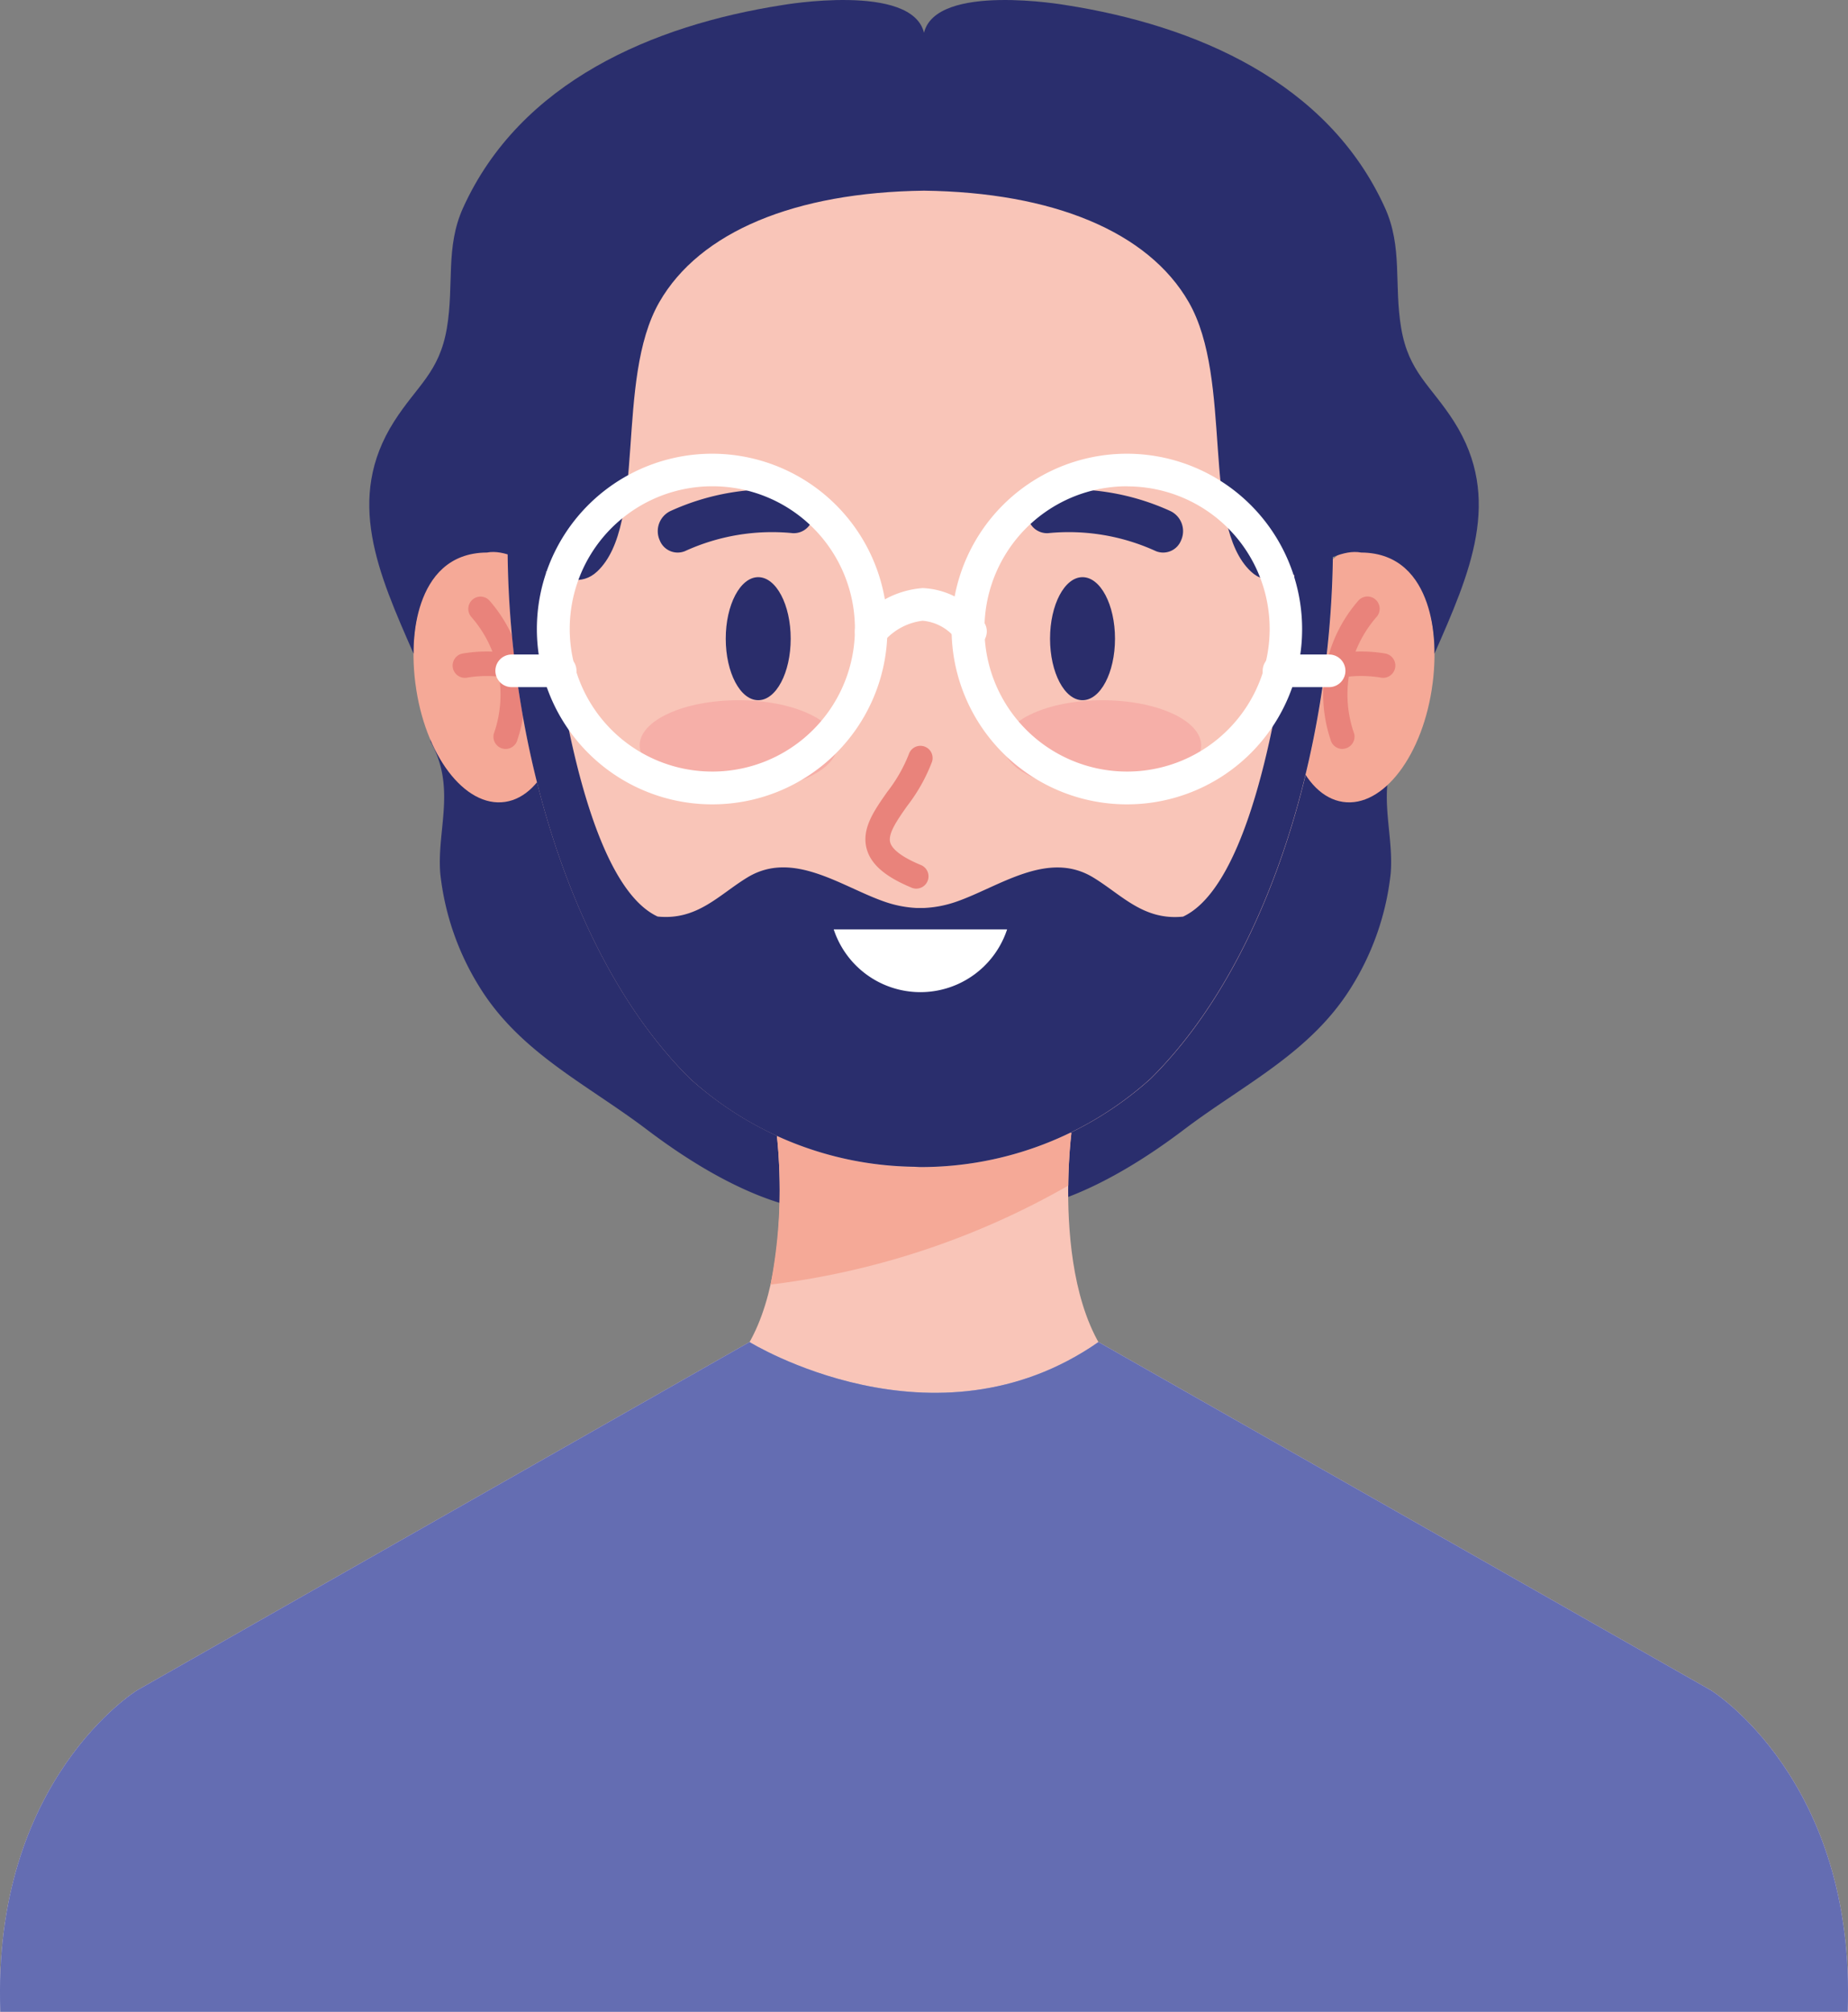 <svg xmlns="http://www.w3.org/2000/svg" xmlns:xlink="http://www.w3.org/1999/xlink" id="Objeto_inteligente_vectorial" data-name="Objeto inteligente vectorial" width="68" height="74" viewBox="0 0 68 74"><rect x="0" y="0" width="68" height="74" fill="#808080" stroke="none"/><defs><clipPath id="clip-path"><rect id="Rectangle_24" data-name="Rectangle 24" width="68" height="74" fill="none"></rect></clipPath></defs><g id="Group_48" data-name="Group 48"><g id="Group_47" data-name="Group 47" clip-path="url(#clip-path)"><path id="Path_69" data-name="Path 69" d="M15.847,27.286c.949,1.7.221,3.241.354,4.85A9.89,9.89,0,0,0,17.64,36.3c1.5,2.432,3.957,3.58,6.168,5.256,5.44,4.122,10.989,4.955,11.356-3.454.209-4.779.514-11.806-3.037-15.368-4.285-4.3-14.172-2.986-16.479,2.754" fill="#2a2e6d"></path><path id="Path_70" data-name="Path 70" d="M51.526,27.286c-.949,1.7-.221,3.241-.354,4.85a9.89,9.89,0,0,1-1.438,4.16c-1.5,2.432-3.957,3.581-6.168,5.256-5.44,4.122-10.989,4.955-11.356-3.454C32,33.319,31.7,26.292,35.246,22.73c4.285-4.3,14.172-2.986,16.479,2.754" fill="#2a2e6d"></path><path id="Path_71" data-name="Path 71" d="M67.987,74c.314-8.539-5.034-11.823-5.034-11.823L40.418,49.368H27.581L5.048,62.177S-.3,65.461.013,74Z" fill="#f9c5b8"></path><path id="Path_72" data-name="Path 72" d="M25.978,51.025H42.022c-3.555-1.93-2.6-9.35-2.6-9.35H28.575S29.533,49.095,25.978,51.025Z" fill="#f9c5b8"></path><path id="Path_73" data-name="Path 73" d="M28.353,47.253a29.143,29.143,0,0,0,10.957-3.642,18.519,18.519,0,0,1,.116-1.936H28.575a18.486,18.486,0,0,1-.222,5.578" fill="#f5a997"></path><path id="Path_74" data-name="Path 74" d="M52.714,25.145c-.338,2.624-1.815,4.573-3.3,4.353S47,26.971,47.339,24.346s1.815-4.573,3.3-4.353,2.414,2.527,2.076,5.152" fill="#f5a997"></path><path id="Path_75" data-name="Path 75" d="M49.394,27.55a.449.449,0,0,1-.435-.343,5.244,5.244,0,0,1,1.02-5.108.446.446,0,0,1,.632-.047.452.452,0,0,1,.047.636,4.332,4.332,0,0,0-.829,4.3.45.45,0,0,1-.328.545A.444.444,0,0,1,49.394,27.55Z" fill="#e9837b"></path><path id="Path_76" data-name="Path 76" d="M50.9,24.934a.455.455,0,0,1-.084-.008,4.546,4.546,0,0,0-1.468,0,.45.45,0,0,1-.166-.885,5.38,5.38,0,0,1,1.8,0,.451.451,0,0,1-.083.893" fill="#e9837b"></path><path id="Path_77" data-name="Path 77" d="M15.286,25.145c.338,2.624,1.815,4.573,3.3,4.353S21,26.971,20.661,24.346s-1.815-4.573-3.3-4.353-2.414,2.527-2.076,5.152" fill="#f5a997"></path><path id="Path_78" data-name="Path 78" d="M18.606,27.55a.434.434,0,0,1-.108-.013.45.45,0,0,1-.328-.545,4.332,4.332,0,0,0-.829-4.3.452.452,0,0,1,.047-.636.446.446,0,0,1,.632.047,5.244,5.244,0,0,1,1.02,5.108A.449.449,0,0,1,18.606,27.55Z" fill="#e9837b"></path><path id="Path_79" data-name="Path 79" d="M17.1,24.934a.451.451,0,0,1-.083-.893,5.375,5.375,0,0,1,1.8,0,.451.451,0,0,1-.167.886,4.53,4.53,0,0,0-1.467,0,.454.454,0,0,1-.084.008" fill="#e9837b"></path><path id="Path_80" data-name="Path 80" d="M49.033,18.857C48.767,11.37,44.2,2.12,34.825,2.171H32.91c-9.371-.051-13.941,9.2-14.207,16.686-.267,7.526,2.028,16.2,6.689,20.82a12.66,12.66,0,0,0,16.953,0C47.006,35.062,49.3,26.382,49.033,18.857Z" fill="#f9c5b8"></path><path id="Path_81" data-name="Path 81" d="M49.05,19.563c-.9-.054-1.326-.058-1.427,1.668,0,0-.87,10.985-4.09,12.487-1.468.149-2.26-.808-3.313-1.444-1.68-1.015-3.467.357-5.045.9A4.157,4.157,0,0,1,34,33.4c-.045,0-.09,0-.136,0s-.091,0-.136,0a4.157,4.157,0,0,1-1.172-.229c-1.578-.543-3.364-1.915-5.045-.9-1.052.636-1.845,1.593-3.313,1.444-3.22-1.5-4.09-12.487-4.09-12.487-.1-1.726-.531-1.723-1.427-1.668-.1,7.356,2.19,15.642,6.706,20.114a12.53,12.53,0,0,0,8.176,3.245c.1,0,.2.01.3.012a12.612,12.612,0,0,0,8.476-3.257c4.516-4.472,6.811-12.758,6.706-20.114" fill="#2a2e6d"></path><path id="Path_82" data-name="Path 82" d="M40.418,49.368,62.952,62.177S68.3,65.461,67.987,74H.013C-.3,65.461,5.048,62.177,5.048,62.177L27.581,49.368S34.384,53.568,40.418,49.368Z" fill="#9caad8"></path><path id="Path_83" data-name="Path 83" d="M40.418,49.368,62.952,62.177S68.3,65.461,67.987,74H.013C-.3,65.461,5.048,62.177,5.048,62.177L27.581,49.368S34.384,53.568,40.418,49.368Z" fill="#646db2"></path><path id="Path_84" data-name="Path 84" d="M27.171,25.758c2.007,0,3.633.743,3.633,1.66s-1.627,1.66-3.633,1.66-3.633-.743-3.633-1.66,1.627-1.66,3.633-1.66" fill="#f6afa8"></path><path id="Path_85" data-name="Path 85" d="M40.565,25.758c2.007,0,3.633.743,3.633,1.66s-1.627,1.66-3.633,1.66-3.633-.743-3.633-1.66,1.627-1.66,3.633-1.66" fill="#f6afa8"></path><path id="Path_86" data-name="Path 86" d="M29.921,18.932a.712.712,0,0,1-.752.68,7.7,7.7,0,0,0-3.964.661.709.709,0,0,1-.93-.4.819.819,0,0,1,.388-1.071,8.82,8.82,0,0,1,4.547-.758A.815.815,0,0,1,29.921,18.932Z" fill="#2a2e6d"></path><path id="Path_87" data-name="Path 87" d="M37.815,18.932a.712.712,0,0,0,.752.68,7.7,7.7,0,0,1,3.964.661.709.709,0,0,0,.93-.4.819.819,0,0,0-.388-1.071,8.82,8.82,0,0,0-4.547-.758.815.815,0,0,0-.711.888" fill="#2a2e6d"></path><path id="Path_88" data-name="Path 88" d="M33.718,32.689a.447.447,0,0,1-.17-.034c-.964-.4-1.488-.847-1.651-1.409-.214-.743.256-1.412.754-2.121a5.561,5.561,0,0,0,.791-1.382.448.448,0,1,1,.852.281,6.333,6.333,0,0,1-.911,1.621c-.37.526-.719,1.024-.625,1.349.054.186.294.481,1.131.827a.451.451,0,0,1-.171.867Z" fill="#e9837b"></path><path id="Path_89" data-name="Path 89" d="M27.9,21.231c.66,0,1.195,1.013,1.195,2.263s-.535,2.263-1.195,2.263-1.195-1.013-1.195-2.263.535-2.263,1.195-2.263" fill="#2a2d6b"></path><path id="Path_90" data-name="Path 90" d="M39.833,21.231c.66,0,1.195,1.013,1.195,2.263s-.535,2.263-1.195,2.263-1.195-1.013-1.195-2.263.535-2.263,1.195-2.263" fill="#2a2d6b"></path><path id="Path_91" data-name="Path 91" d="M30.678,34.187a3.358,3.358,0,0,0,6.38,0Z" fill="#fff"></path><path id="Path_92" data-name="Path 92" d="M34,1.206V7.014c-4.744.06-8.251,1.509-9.739,4.1-1.65,2.875-.439,8.179-2.29,9.911-1.129,1.057-2.772-.942-4.053-.7-2.842.015-2.7,3.677-2.7,3.719,0,0,.286,0,0,0-1.3-2.962-2.526-5.694-.72-8.535.846-1.33,1.67-1.8,1.947-3.449.267-1.593-.06-2.966.593-4.411C19.143,3,24.032.929,28.786.187c0,0,4.766-.833,5.214,1.019" fill="#2a2e6d"></path><path id="Path_93" data-name="Path 93" d="M34,1.206V7.014c4.744.06,8.252,1.509,9.741,4.1,1.65,2.875.439,8.179,2.29,9.911,1.129,1.057,2.772-.942,4.053-.7,2.842.015,2.7,3.677,2.7,3.719,0,0-.286,0,0,0,1.3-2.962,2.526-5.694.72-8.535-.846-1.33-1.67-1.8-1.947-3.449-.267-1.593.06-2.966-.593-4.411C48.859,3,43.97.929,39.216.187c0,0-4.768-.833-5.216,1.019" fill="#2a2e6d"></path><path id="Path_94" data-name="Path 94" d="M26.239,29.588a6.449,6.449,0,1,1,6.414-6.449A6.438,6.438,0,0,1,26.239,29.588Zm0-11.7a5.247,5.247,0,1,0,5.219,5.247,5.239,5.239,0,0,0-5.219-5.247" fill="#fff"></path><path id="Path_95" data-name="Path 95" d="M41.5,29.588a6.449,6.449,0,1,1,6.413-6.449A6.439,6.439,0,0,1,41.5,29.588m0-11.7a5.247,5.247,0,1,0,5.219,5.247A5.239,5.239,0,0,0,41.5,17.892" fill="#fff"></path><path id="Path_96" data-name="Path 96" d="M20.613,25.276H18.828a.6.6,0,0,1,0-1.2h1.785a.6.6,0,0,1,0,1.2" fill="#fff"></path><path id="Path_97" data-name="Path 97" d="M48.908,25.276H47.062a.6.6,0,0,1,0-1.2h1.845a.6.6,0,0,1,0,1.2" fill="#fff"></path><path id="Path_98" data-name="Path 98" d="M32.055,23.826a.594.594,0,0,1-.38-.137.6.6,0,0,1-.081-.846,3.411,3.411,0,0,1,2.357-1.21,2.866,2.866,0,0,1,2.222,1.21.6.6,0,0,1-.081.846.6.6,0,0,1-.841-.082,1.749,1.749,0,0,0-1.3-.773,2.226,2.226,0,0,0-1.435.773A.593.593,0,0,1,32.055,23.826Z" fill="#fff"></path></g></g></svg>